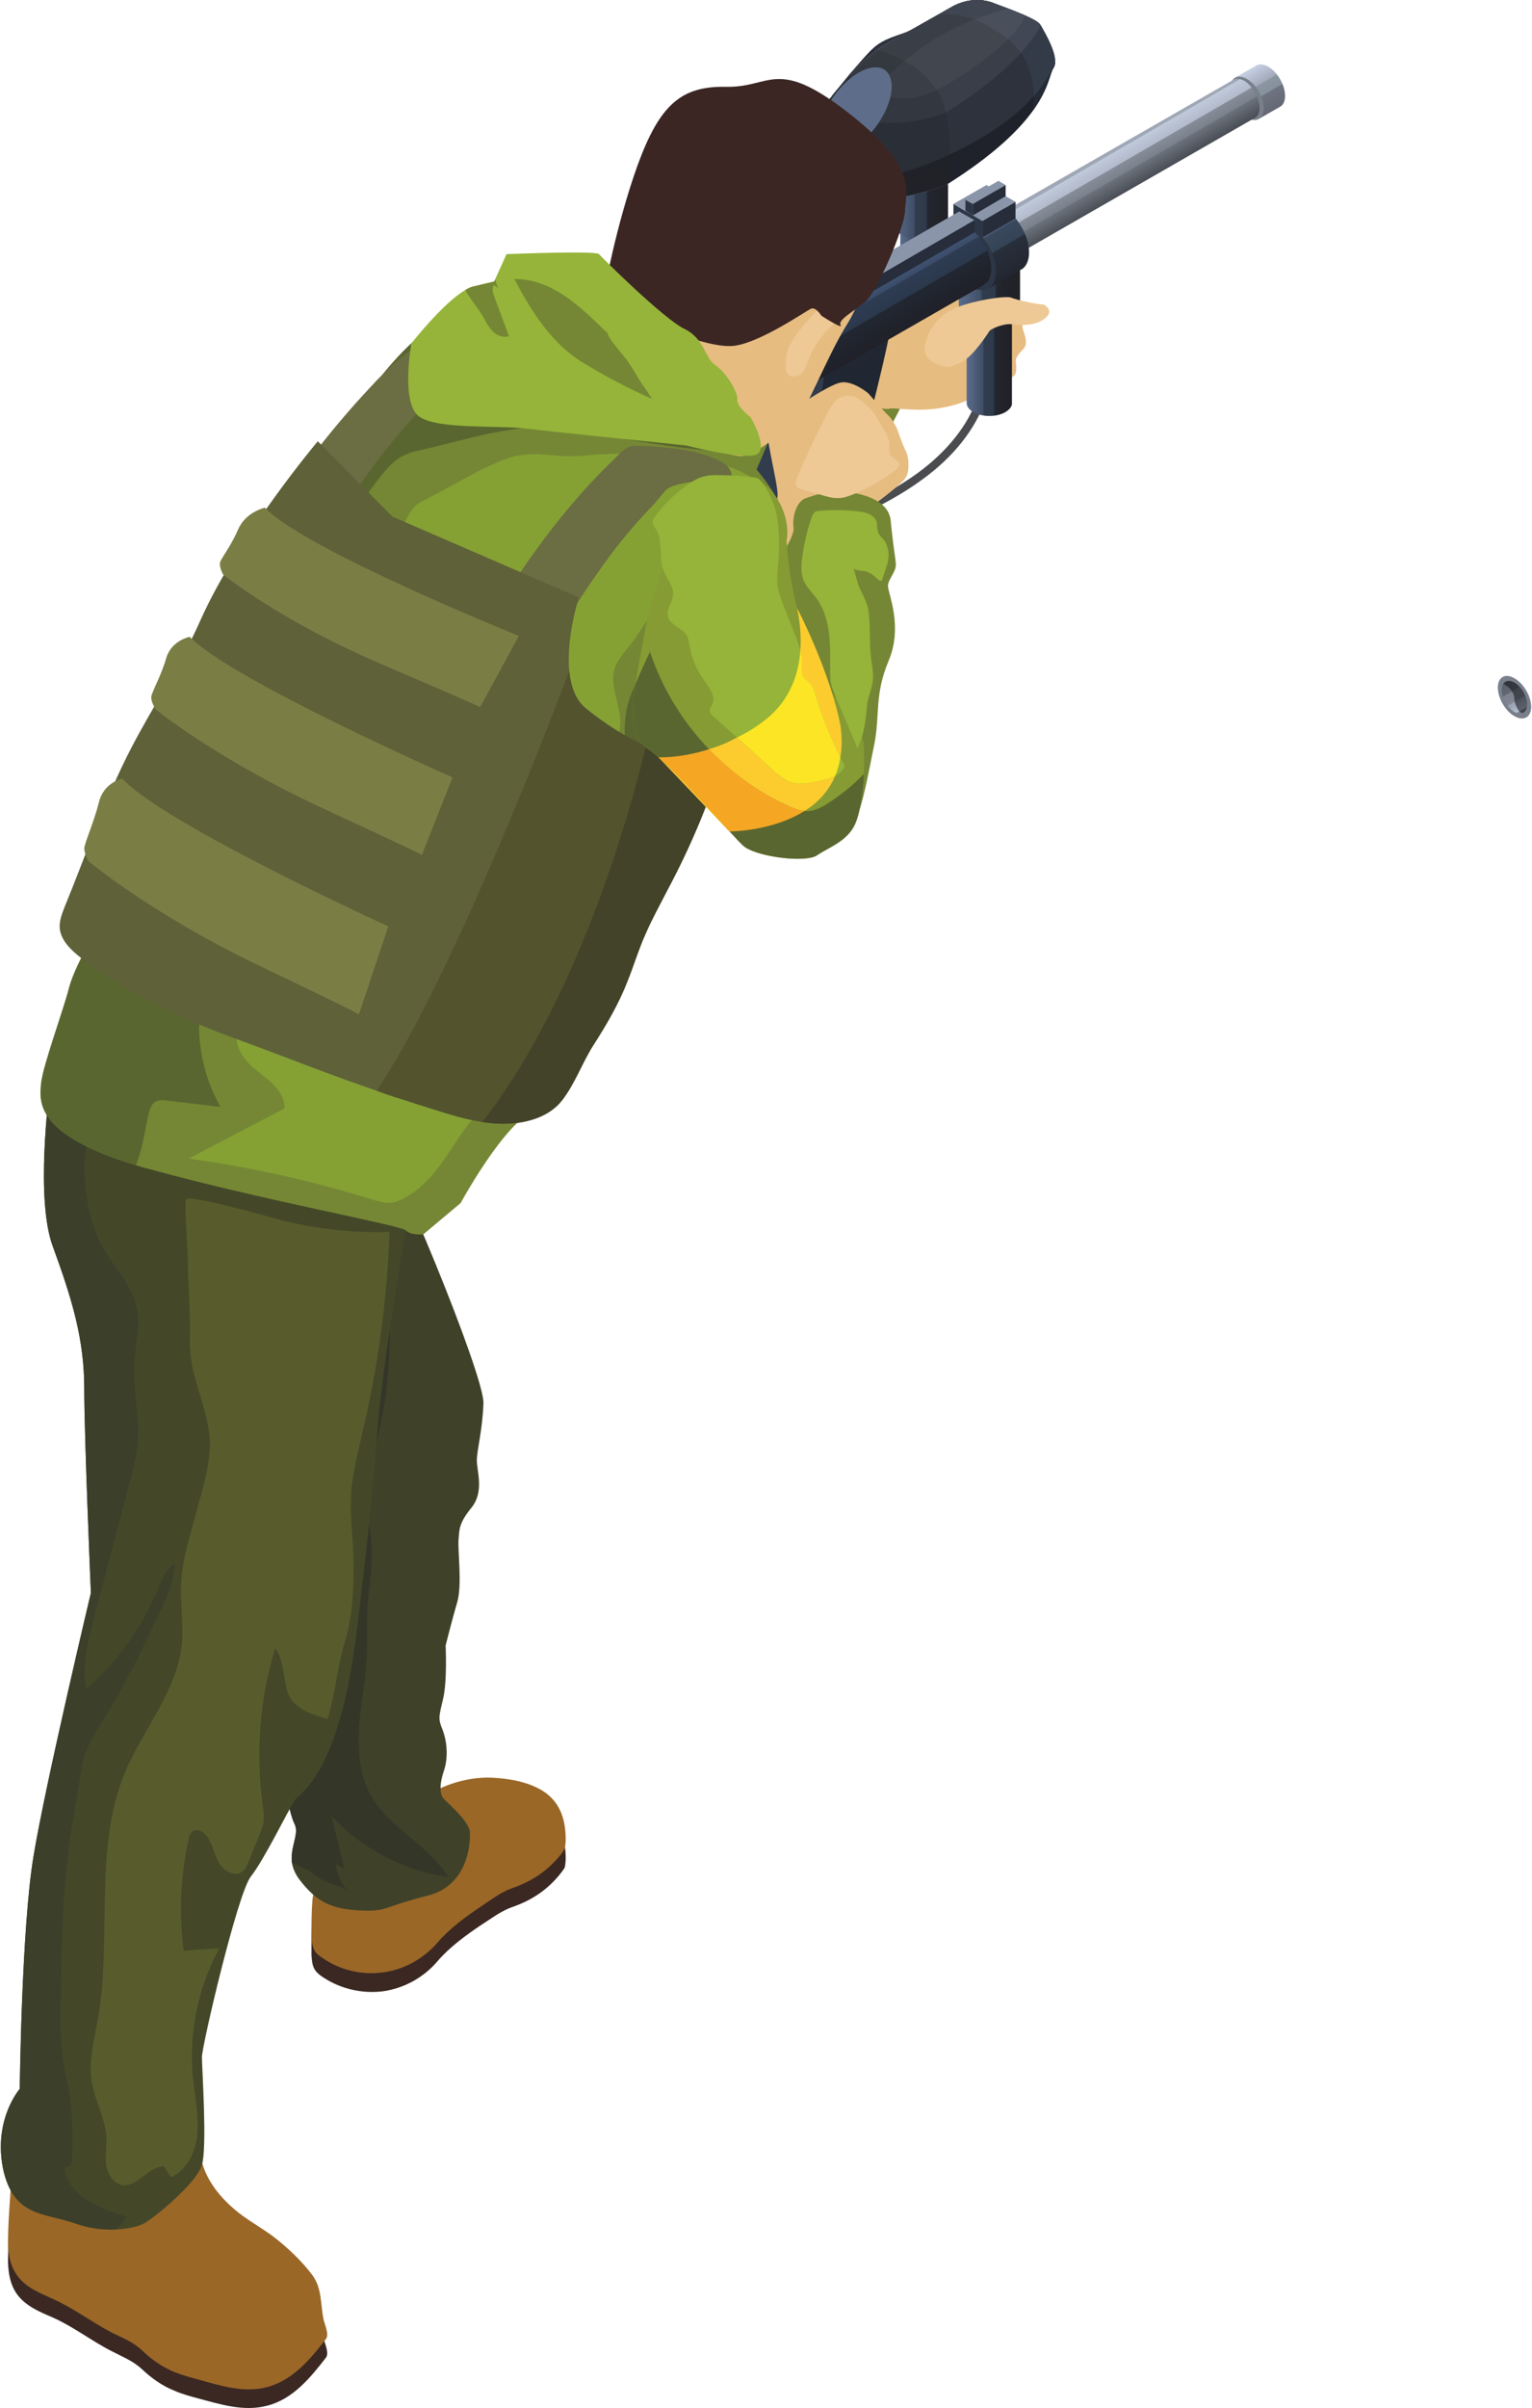 <?xml version="1.0" encoding="UTF-8"?>
<!DOCTYPE svg PUBLIC "-//W3C//DTD SVG 1.1//EN" "http://www.w3.org/Graphics/SVG/1.1/DTD/svg11.dtd">
<!-- Creator: CorelDRAW X8 -->
<svg xmlns="http://www.w3.org/2000/svg" xml:space="preserve" width="319px" height="501px" version="1.1" style="shape-rendering:geometricPrecision; text-rendering:geometricPrecision; image-rendering:optimizeQuality; fill-rule:evenodd; clip-rule:evenodd"
viewBox="0 0 5099 8017"
 xmlns:xlink="http://www.w3.org/1999/xlink">
 <defs>
  <style type="text/css">
   <![CDATA[
    .fil65 {fill:#FCCC2E;fill-rule:nonzero}
    .fil67 {fill:#F5A724;fill-rule:nonzero}
    .fil7 {fill:#F29627;fill-rule:nonzero}
    .fil13 {fill:#FCE23B;fill-rule:nonzero}
    .fil68 {fill:#FBE525;fill-rule:nonzero}
    .fil14 {fill:#E97A1F;fill-rule:nonzero}
    .fil8 {fill:#E9781F;fill-rule:nonzero}
    .fil51 {fill:#EEC995;fill-rule:nonzero}
    .fil2 {fill:#E6BC80;fill-rule:nonzero}
    .fil16 {fill:#DE7623;fill-rule:nonzero}
    .fil11 {fill:#CF5E29;fill-rule:nonzero}
    .fil36 {fill:#DBDCDB;fill-rule:nonzero}
    .fil9 {fill:#CC9690;fill-rule:nonzero}
    .fil12 {fill:#BF4E2B;fill-rule:nonzero}
    .fil52 {fill:#9A6727;fill-rule:nonzero}
    .fil66 {fill:#95B439;fill-rule:nonzero}
    .fil20 {fill:#8A95A9;fill-rule:nonzero}
    .fil61 {fill:#7B7E44;fill-rule:nonzero}
    .fil70 {fill:#3B2624;fill-rule:nonzero}
    .fil64 {fill:#869B33;fill-rule:nonzero}
    .fil57 {fill:#85A134;fill-rule:nonzero}
    .fil59 {fill:#6B6D43;fill-rule:nonzero}
    .fil0 {fill:#3B2823;fill-rule:nonzero}
    .fil25 {fill:#79808B;fill-rule:nonzero}
    .fil18 {fill:#65655E;fill-rule:nonzero}
    .fil1 {fill:#758734;fill-rule:nonzero}
    .fil60 {fill:#5F6139;fill-rule:nonzero}
    .fil62 {fill:#53532E;fill-rule:nonzero}
    .fil69 {fill:#585C2C;fill-rule:nonzero}
    .fil58 {fill:#5A662F;fill-rule:nonzero}
    .fil63 {fill:#434329;fill-rule:nonzero}
    .fil3 {fill:#4B4C50;fill-rule:nonzero}
    .fil55 {fill:#444829;fill-rule:nonzero}
    .fil53 {fill:#3F4229;fill-rule:nonzero}
    .fil56 {fill:#3C3F29;fill-rule:nonzero}
    .fil31 {fill:#5E6D89;fill-rule:nonzero}
    .fil54 {fill:#343628;fill-rule:nonzero}
    .fil48 {fill:#494F5B;fill-rule:nonzero}
    .fil35 {fill:#41464F;fill-rule:nonzero}
    .fil72 {fill:#3D424A;fill-rule:nonzero}
    .fil50 {fill:#404652;fill-rule:nonzero}
    .fil37 {fill:#3A3F47;fill-rule:nonzero}
    .fil46 {fill:#414755;fill-rule:nonzero}
    .fil33 {fill:#393E49;fill-rule:nonzero}
    .fil44 {fill:#34383F;fill-rule:nonzero}
    .fil39 {fill:#333740;fill-rule:nonzero}
    .fil42 {fill:#2D313A;fill-rule:nonzero}
    .fil45 {fill:#333B49;fill-rule:nonzero}
    .fil32 {fill:#2E323C;fill-rule:nonzero}
    .fil49 {fill:#303642;fill-rule:nonzero}
    .fil38 {fill:#292E37;fill-rule:nonzero}
    .fil4 {fill:#313C4D;fill-rule:nonzero}
    .fil41 {fill:#272B33;fill-rule:nonzero}
    .fil28 {fill:#2C3646;fill-rule:nonzero}
    .fil29 {fill:#272D3A;fill-rule:nonzero}
    .fil43 {fill:#202026;fill-rule:nonzero}
    .fil47 {fill:#242A36;fill-rule:nonzero}
    .fil40 {fill:#212128;fill-rule:nonzero}
    .fil5 {fill:#212732;fill-rule:nonzero}
    .fil34 {fill:#20222B;fill-rule:nonzero}
    .fil15 {fill:url(#id0)}
    .fil21 {fill:url(#id1)}
    .fil19 {fill:url(#id2)}
    .fil22 {fill:url(#id3)}
    .fil23 {fill:url(#id4)}
    .fil17 {fill:url(#id5)}
    .fil71 {fill:url(#id6)}
    .fil6 {fill:url(#id7)}
    .fil30 {fill:url(#id8)}
    .fil10 {fill:url(#id9)}
    .fil73 {fill:url(#id10)}
    .fil24 {fill:url(#id11)}
    .fil27 {fill:url(#id12)}
    .fil26 {fill:url(#id13)}
   ]]>
  </style>
  <linearGradient id="id0" gradientUnits="userSpaceOnUse" x1="1919.23" y1="2015.88" x2="1960.16" y2="2086.99">
   <stop offset="0" style="stop-opacity:1; stop-color:#F7B321"/>
   <stop offset="0.051" style="stop-opacity:1; stop-color:#FCE23B"/>
   <stop offset="0.349" style="stop-opacity:1; stop-color:#FCE23B"/>
   <stop offset="0.671" style="stop-opacity:1; stop-color:#F7B321"/>
   <stop offset="0.741" style="stop-opacity:1; stop-color:#ED7F1C"/>
   <stop offset="1" style="stop-opacity:1; stop-color:#D35C28"/>
  </linearGradient>
  <linearGradient id="id1" gradientUnits="userSpaceOnUse" x1="2978.09" y1="687.834" x2="3155.7" y2="687.834">
   <stop offset="0" style="stop-opacity:1; stop-color:#5B6C8D"/>
   <stop offset="0.369" style="stop-opacity:1; stop-color:#3F4E65"/>
   <stop offset="0.38" style="stop-opacity:1; stop-color:#313C4E"/>
   <stop offset="0.6" style="stop-opacity:1; stop-color:#2E3949"/>
   <stop offset="0.612" style="stop-opacity:1; stop-color:#23262F"/>
   <stop offset="1" style="stop-opacity:1; stop-color:#212026"/>
  </linearGradient>
  <linearGradient id="id2" gradientUnits="userSpaceOnUse" xlink:href="#id1" x1="2997.2" y1="809.585" x2="3134.28" y2="809.585">
  </linearGradient>
  <linearGradient id="id3" gradientUnits="userSpaceOnUse" xlink:href="#id1" x1="3217.76" y1="1204.67" x2="3369.35" y2="1204.67">
  </linearGradient>
  <linearGradient id="id4" gradientUnits="userSpaceOnUse" xlink:href="#id1" x1="3191.59" y1="975.124" x2="3395.5" y2="975.124">
  </linearGradient>
  <linearGradient id="id5" gradientUnits="userSpaceOnUse" x1="1896.47" y1="2046.79" x2="1921.06" y2="2089.96">
   <stop offset="0" style="stop-opacity:1; stop-color:#9E9B92"/>
   <stop offset="0.051" style="stop-opacity:1; stop-color:#F0F1EF"/>
   <stop offset="0.349" style="stop-opacity:1; stop-color:#F0F1EF"/>
   <stop offset="0.671" style="stop-opacity:1; stop-color:#9E9B92"/>
   <stop offset="0.741" style="stop-opacity:1; stop-color:#767069"/>
   <stop offset="1" style="stop-opacity:1; stop-color:#585958"/>
  </linearGradient>
  <linearGradient id="id6" gradientUnits="userSpaceOnUse" x1="5004.07" y1="2253.02" x2="5077.3" y2="2379.83">
   <stop offset="0" style="stop-opacity:1; stop-color:#585C64"/>
   <stop offset="0.388" style="stop-opacity:1; stop-color:#616872"/>
   <stop offset="0.4" style="stop-opacity:1; stop-color:#7B818C"/>
   <stop offset="0.62" style="stop-opacity:1; stop-color:#808893"/>
   <stop offset="0.631" style="stop-opacity:1; stop-color:#979FAC"/>
   <stop offset="0.871" style="stop-opacity:1; stop-color:#B8C1D2"/>
   <stop offset="0.871" style="stop-opacity:1; stop-color:#7C848F"/>
   <stop offset="1" style="stop-opacity:1; stop-color:#7C848F"/>
  </linearGradient>
  <linearGradient id="id7" gradientUnits="userSpaceOnUse" x1="2298.38" y1="2005.95" x2="2136.42" y2="1793.19">
   <stop offset="0" style="stop-opacity:1; stop-color:#D35C28"/>
   <stop offset="0.259" style="stop-opacity:1; stop-color:#ED7F1C"/>
   <stop offset="0.329" style="stop-opacity:1; stop-color:#F7B321"/>
   <stop offset="0.651" style="stop-opacity:1; stop-color:#FCE23B"/>
   <stop offset="0.949" style="stop-opacity:1; stop-color:#FCE23B"/>
   <stop offset="1" style="stop-opacity:1; stop-color:#F7B321"/>
  </linearGradient>
  <linearGradient id="id8" gradientUnits="userSpaceOnUse" x1="2847.22" y1="924.709" x2="2965.29" y2="1128.13">
   <stop offset="0" style="stop-opacity:1; stop-color:#51678F"/>
   <stop offset="0.369" style="stop-opacity:1; stop-color:#3A4C68"/>
   <stop offset="0.38" style="stop-opacity:1; stop-color:#2E3C53"/>
   <stop offset="0.6" style="stop-opacity:1; stop-color:#2B384C"/>
   <stop offset="0.612" style="stop-opacity:1; stop-color:#212732"/>
   <stop offset="1" style="stop-opacity:1; stop-color:#202028"/>
  </linearGradient>
  <linearGradient id="id9" gradientUnits="userSpaceOnUse" x1="2301.83" y1="2005.95" x2="2138.28" y2="1793.19">
   <stop offset="0" style="stop-opacity:1; stop-color:#AC3A2B"/>
   <stop offset="0.259" style="stop-opacity:1; stop-color:#C2522A"/>
   <stop offset="0.329" style="stop-opacity:1; stop-color:#CF6F27"/>
   <stop offset="0.651" style="stop-opacity:1; stop-color:#CC872A"/>
   <stop offset="0.949" style="stop-opacity:1; stop-color:#CC872A"/>
   <stop offset="1" style="stop-opacity:1; stop-color:#CF6F27"/>
  </linearGradient>
  <linearGradient id="id10" gradientUnits="userSpaceOnUse" x1="5004.07" y1="2253.02" x2="5077.3" y2="2379.83">
   <stop offset="0" style="stop-opacity:1; stop-color:#303239"/>
   <stop offset="0.388" style="stop-opacity:1; stop-color:#34383F"/>
   <stop offset="0.4" style="stop-opacity:1; stop-color:#3E444C"/>
   <stop offset="0.62" style="stop-opacity:1; stop-color:#41454E"/>
   <stop offset="0.631" style="stop-opacity:1; stop-color:#4B505A"/>
   <stop offset="0.871" style="stop-opacity:1; stop-color:#5D616C"/>
   <stop offset="0.871" style="stop-opacity:1; stop-color:#3F444D"/>
   <stop offset="1" style="stop-opacity:1; stop-color:#3F444D"/>
  </linearGradient>
  <linearGradient id="id11" gradientUnits="userSpaceOnUse" x1="4165.94" y1="229.643" x2="4245.36" y2="365.575">
   <stop offset="0" style="stop-opacity:1; stop-color:#C6CEE2"/>
   <stop offset="0.369" style="stop-opacity:1; stop-color:#A2AABA"/>
   <stop offset="0.38" style="stop-opacity:1; stop-color:#8B96A2"/>
   <stop offset="0.6" style="stop-opacity:1; stop-color:#86909E"/>
   <stop offset="0.612" style="stop-opacity:1; stop-color:#6E7580"/>
   <stop offset="1" style="stop-opacity:1; stop-color:#636874"/>
  </linearGradient>
  <linearGradient id="id12" gradientUnits="userSpaceOnUse" x1="3250.2" y1="701.958" x2="3373.54" y2="913.078">
   <stop offset="0" style="stop-opacity:1; stop-color:#64779B"/>
   <stop offset="0.369" style="stop-opacity:1; stop-color:#4A5973"/>
   <stop offset="0.38" style="stop-opacity:1; stop-color:#39485C"/>
   <stop offset="0.6" style="stop-opacity:1; stop-color:#354357"/>
   <stop offset="0.612" style="stop-opacity:1; stop-color:#272F3B"/>
   <stop offset="1" style="stop-opacity:1; stop-color:#232631"/>
  </linearGradient>
  <linearGradient id="id13" gradientUnits="userSpaceOnUse" x1="3679.63" y1="509.663" x2="3754.2" y2="638.439">
   <stop offset="0" style="stop-opacity:1; stop-color:#A0A7B6"/>
   <stop offset="0.078" style="stop-opacity:1; stop-color:#A0A7B6"/>
   <stop offset="0.09" style="stop-opacity:1; stop-color:#BFCADA"/>
   <stop offset="0.369" style="stop-opacity:1; stop-color:#B3BACB"/>
   <stop offset="0.38" style="stop-opacity:1; stop-color:#858D99"/>
   <stop offset="0.6" style="stop-opacity:1; stop-color:#7B818C"/>
   <stop offset="0.612" style="stop-opacity:1; stop-color:#6B727B"/>
   <stop offset="1" style="stop-opacity:1; stop-color:#484C54"/>
  </linearGradient>
 </defs>
 <g id="Layer_x0020_1">
  <g id="_2186026551712">
   <path class="fil0" d="M1345 6090c11,-6 21,-13 32,-22 72,-57 168,-92 260,-87 59,3 122,13 172,46 58,39 74,99 73,166 -1,9 -1,18 -4,26l-10 14c-44,57 -98,93 -165,116 -37,13 -72,40 -105,61 -48,32 -105,74 -143,119 -46,54 -111,90 -181,100 -70,9 -143,-8 -201,-47 -11,-7 -22,-16 -28,-27 -8,-14 -9,-31 -10,-48 0,-39 0,-78 3,-116 2,-27 12,-51 14,-78 3,-35 46,-65 71,-85 40,-32 84,-59 128,-86 32,-19 64,-33 94,-52z"/>
   <path class="fil0" d="M369 7827c36,19 71,32 101,60 32,30 68,56 109,72 25,11 51,18 77,25 75,20 153,45 230,25 86,-21 145,-93 197,-160 12,-15 -4,-49 -8,-65 -10,-51 -5,-104 -37,-148 -36,-47 -84,-93 -131,-129 -43,-32 -91,-57 -131,-92 -45,-38 -83,-86 -102,-142 -7,-22 -11,-46 -23,-65 -15,-24 -49,-44 -74,-55 -21,-9 -45,-8 -68,-6 -113,7 -226,15 -339,25 -28,2 -41,12 -63,23 -17,9 -50,9 -63,22 -5,5 -6,13 -6,21 -1,12 -1,24 -1,35 -3,81 -12,161 -13,242 -1,43 5,89 31,124 29,39 76,58 120,77 69,31 127,77 194,111z"/>
   <path class="fil1" d="M2694 1165c0,0 130,269 99,352 -31,84 -315,214 -363,251 -49,38 -287,-189 -251,-301 35,-113 515,-302 515,-302z"/>
   <path class="fil1" d="M3018 1313c0,0 -91,213 -185,271 -94,58 -378,186 -383,188 -6,3 -269,-157 -156,-270 113,-113 -25,-185 294,-228 318,-42 422,2 430,39z"/>
   <path class="fil2" d="M3236 1325c0,0 -47,27 -124,36 -77,9 -144,-6 -153,0 -8,5 -196,-30 -196,-30 0,0 87,-155 168,-209 80,-54 114,-106 227,-121 112,-16 160,-28 209,-10 48,18 49,33 49,33 0,0 -9,43 -12,59 -3,17 27,56 1,81 -25,26 -23,33 -23,38 0,6 7,43 -9,51 -15,9 -18,18 -18,18 0,0 -4,57 -35,65 -30,7 -84,-11 -84,-11z"/>
   <path class="fil3" d="M2428 1788l-2 -27 231 -21c70,-7 131,-18 195,-49 63,-30 137,-68 204,-117 98,-72 166,-158 198,-249 35,-100 29,-211 18,-306l27 -3c11,98 18,213 -19,318 -34,96 -106,187 -208,261 -69,51 -144,90 -208,120 -68,33 -131,45 -205,52l-231 21z"/>
   <path class="fil4" d="M2480 1698c0,19 3,36 9,54 10,32 58,26 85,45l11 8c55,29 65,-48 77,-79 9,-21 14,-43 21,-64 14,-42 55,-84 79,-121 24,-36 44,-69 44,-78 0,-13 8,-30 12,-42 10,-37 20,-74 29,-111 13,-48 25,-96 36,-145 6,-24 12,-49 17,-73 4,-20 18,-46 15,-66 -64,8 -127,20 -190,35 -39,9 -105,19 -104,75 7,289 -141,442 -141,562z"/>
   <path class="fil5" d="M2593 1738c0,23 3,43 12,62 0,16 26,14 53,-1 48,-27 99,-43 148,-104 11,-19 19,-33 19,-38 0,0 213,-777 129,-623 -26,48 -77,6 -145,43 -35,40 -66,55 -65,71 20,264 -151,470 -151,590z"/>
   <path class="fil6" d="M2064 2133c18,-2 36,-8 53,-17 -17,10 -35,15 -53,17zm10 -22c10,-10 16,-23 16,-40 0,-1 0,-2 0,-3l-2 -17c-8,-50 -55,-120 -97,-142 -8,-5 -15,-7 -22,-7 -7,0 -13,2 -18,5 6,-14 14,-28 24,-40 -8,7 -16,15 -23,23 13,-16 29,-29 48,-41l303 -173c23,-13 47,-19 72,-19 70,0 138,48 145,117 6,64 -26,125 -85,159 19,-11 34,-25 47,-40 -8,7 -16,13 -26,19l-317 182c-20,12 -43,17 -65,17zm360 -177c0,-1 1,-1 1,-1 0,0 -1,0 -1,1z"/>
   <path class="fil7" d="M2090 2068c1,54 -54,76 -101,50 -47,-25 -77,-74 -79,-127l1 -15c6,-46 38,-90 80,-67 42,22 89,92 97,142l2 17z"/>
   <path class="fil8" d="M2090 2068c1,54 -54,76 -101,50 -47,-25 -77,-74 -79,-127l1 -15c10,36 15,46 60,75 46,29 117,0 117,0l2 17z"/>
   <path class="fil9" d="M2050 2133c-65,0 -128,-43 -135,-106l-1 -7c2,11 6,22 11,32 18,49 72,81 126,81 4,0 9,0 13,0 -4,0 -9,0 -14,0zm-128 -194c7,-18 17,-34 30,-49 -9,11 -16,23 -22,36 -3,4 -6,8 -8,13zm513 -6c0,0 0,0 0,0 0,0 0,0 0,0z"/>
   <path class="fil10" d="M2051 2133c-54,0 -108,-32 -126,-81 14,28 36,51 64,66 13,7 27,11 40,11 18,0 34,-6 45,-18 22,0 45,-5 65,-17l317 -182c10,-6 18,-12 26,-19 -13,15 -28,29 -47,40 0,0 0,0 0,0 0,0 -1,0 -1,1l0 0 -317 182 0 0c-17,9 -35,15 -53,17 -4,0 -9,0 -13,0zm-121 -207c6,-13 13,-25 22,-36 7,-8 15,-16 23,-23 -10,12 -18,26 -24,40 -8,4 -15,10 -21,19z"/>
   <path class="fil11" d="M1950 2036c-25,-18 -30,-30 -38,-57 1,-14 5,-27 10,-40 2,-5 5,-9 8,-13 6,-9 13,-15 21,-19 -10,23 -14,49 -12,75l2 22c2,12 5,22 9,32z"/>
   <path class="fil12" d="M2029 2129c-13,0 -27,-4 -40,-11 -28,-15 -50,-38 -64,-66 -5,-10 -9,-21 -11,-32l-2 -13c-1,-9 -1,-19 0,-28 8,27 13,39 38,57 20,46 71,75 123,75 1,0 1,0 1,0 -11,12 -27,18 -45,18z"/>
   <path class="fil13" d="M2050 1953c-41,32 -70,34 -90,19 -38,-28 13,-72 19,-70 5,3 107,22 71,51z"/>
   <path class="fil14" d="M2514 1834c-12,-7 -22,-15 -22,-15 0,0 32,-22 25,-62l3 17c2,21 0,41 -6,60z"/>
   <path class="fil15" d="M1908 2022l30 -16 15 5c16,10 28,34 28,53 -1,6 -2,11 -5,15l-30 16c-5,3 -12,2 -20,-3 -16,-10 -28,-33 -27,-51 0,-9 4,-16 9,-19z"/>
   <path class="fil16" d="M1896 2042c-1,19 11,42 27,52 16,10 29,3 29,-16 1,-19 -11,-42 -27,-51 -15,-10 -29,-3 -29,15z"/>
   <path class="fil17" d="M1885 2053l28 -14 8 2c10,7 17,21 17,32l-3 9 -27 14 -12 -1c-9,-6 -17,-20 -16,-31l5 -11z"/>
   <path class="fil18" d="M1878 2065c-1,11 7,25 16,31 9,6 17,1 18,-10 0,-11 -7,-24 -17,-30 -9,-6 -17,-2 -17,9z"/>
   <path class="fil19" d="M3134 749l-137 0 0 86c0,10 7,20 20,28 27,15 71,15 97,0 14,-8 20,-18 20,-28l0 -86z"/>
   <path class="fil20" d="M3114 721c-27,-16 -70,-16 -97,0 -27,15 -26,40 0,56 27,15 71,15 97,0 27,-16 27,-41 0,-56z"/>
   <path class="fil21" d="M3068 799c-23,0 -46,-5 -64,-15 -17,-10 -26,-23 -26,-37l0 0 0 -88c58,-8 117,-23 171,-43l0 0c2,-1 5,-3 7,-4l0 135 0 0c0,14 -9,27 -26,37 -17,10 -40,15 -62,15z"/>
   <path class="fil20" d="M3130 541c-35,-20 -91,-20 -126,0 -35,19 -34,52 0,72 35,20 91,20 126,0 35,-20 34,-52 0,-72z"/>
   <path class="fil22" d="M3369 1029l-151 0 0 312c0,11 7,22 22,31 30,17 78,17 107,0 15,-9 23,-20 22,-31l0 -312z"/>
   <path class="fil23" d="M3396 884l-204 0 0 129c0,14 10,30 30,41 40,23 104,23 144,0 20,-11 30,-26 30,-41l0 0 0 -129z"/>
   <path class="fil24" d="M4279 319c0,-36 -25,-79 -56,-97 -16,-9 -30,-10 -40,-4l0 0 -70 40 22 37c5,23 19,48 37,64l21 36 70 -40 0 0 0 0 0 0c10,-6 16,-18 16,-36z"/>
   <path class="fil25" d="M4208 360c0,35 -25,50 -56,32 -31,-18 -56,-62 -56,-97 0,-36 25,-50 56,-32 31,18 56,61 56,97z"/>
   <path class="fil26" d="M4194 359c0,-33 -23,-73 -51,-90 -15,-8 -28,-9 -37,-3l0 0 -884 507 20 33c5,22 18,45 34,60l20 33 883 -507 0 0 0 0 0 0c10,-5 15,-17 15,-33z"/>
   <path class="fil27" d="M3426 841c0,-56 -39,-123 -87,-151 -25,-14 -47,-15 -63,-6l0 0 -108 62 34 57c8,37 30,74 58,100l33 56 107 -62 1 0 0 0 0 0c15,-9 25,-29 25,-56z"/>
   <path class="fil28" d="M3316 904c0,55 -39,78 -87,50 -48,-28 -88,-96 -88,-151 0,-55 40,-78 88,-50 48,28 87,96 87,151z"/>
   <polygon class="fil28" points="3271,957 3174,901 3174,679 3271,736 "/>
   <polygon class="fil20" points="3271,736 3174,679 3284,616 3381,672 "/>
   <polygon class="fil29" points="3271,736 3271,790 3381,727 3381,672 "/>
   <polygon class="fil28" points="3239,717 3214,702 3214,665 3239,679 "/>
   <polygon class="fil20" points="3239,679 3214,665 3324,602 3348,616 "/>
   <polygon class="fil29" points="3239,679 3239,717 3348,653 3348,616 "/>
   <path class="fil30" d="M3300 894c0,-52 -37,-116 -83,-143 -23,-13 -44,-14 -59,-5l0 0 -674 386 32 54c8,35 29,70 55,95l32 53 673 -386 0 0 0 -1 0 0c15,-8 24,-26 24,-53z"/>
   <path class="fil28" d="M2625 1282c0,52 -37,73 -83,47 -46,-26 -83,-91 -83,-143 0,-53 37,-74 83,-47 46,26 83,90 83,143z"/>
   <polygon class="fil28" points="2554,1173 2502,1143 2502,1103 2554,1133 "/>
   <polygon class="fil20" points="2554,1133 2502,1103 3193,704 3244,733 "/>
   <polygon class="fil29" points="2554,1133 2554,1173 3244,774 3244,733 "/>
   <path class="fil28" d="M2573 1183c0,0 -4,-30 -49,-55 -21,-12 -48,7 -48,7l0 -63 97 57 0 54z"/>
   <polygon class="fil28" points="2543,1037 2540,1035 2540,972 2543,974 "/>
   <polygon class="fil20" points="2543,974 2540,972 2585,945 2589,947 "/>
   <polygon class="fil29" points="2543,974 2543,1037 2589,1039 2589,947 "/>
   <polygon class="fil28" points="2479,1074 2476,1072 2476,1035 2479,1037 "/>
   <polygon class="fil20" points="2479,1037 2476,1035 2540,972 2543,974 "/>
   <polygon class="fil29" points="2479,1037 2479,1074 2543,1037 2543,974 "/>
   <polygon class="fil31" points="2573,1129 2479,1074 2540,1005 2618,1050 "/>
   <polygon class="fil20" points="2618,1050 2540,1005 2588,978 2666,1023 "/>
   <polygon class="fil29" points="2573,1129 2573,1183 2683,1120 2683,1065 "/>
   <path class="fil32" d="M3513 204c0,8 -2,16 -6,22 -12,18 -14,67 -68,142 -46,64 -130,148 -290,248 -145,52 -327,73 -415,24 -31,-17 -50,-44 -50,-81 -1,-23 -6,-39 9,-72 12,-28 14,-90 67,-156l7 -8c55,-68 97,-119 135,-158 40,-41 97,-47 132,-66 27,-15 62,-35 94,-53l0 0c12,-7 24,-14 35,-20 41,-25 92,-34 139,-18 20,8 38,14 54,20 93,36 105,48 109,57l1 1c5,10 47,77 47,118z"/>
   <path class="fil33" d="M3465 85c-37,68 -119,166 -316,290 -170,61 -343,39 -382,-52 23,-29 44,-55 63,-78 76,-89 150,-116 204,-146 37,-20 88,-50 129,-73 41,-25 92,-34 139,-18 51,19 86,33 110,43 42,19 50,27 53,34z"/>
   <polygon class="fil28" points="2637,1091 2634,1089 2634,1026 2637,1028 "/>
   <polygon class="fil20" points="2637,1028 2634,1026 2679,1000 2683,1002 "/>
   <polygon class="fil29" points="2637,1028 2637,1091 2683,1065 2683,1002 "/>
   <polygon class="fil28" points="2573,1129 2570,1127 2570,1089 2573,1091 "/>
   <polygon class="fil20" points="2573,1091 2570,1089 2634,1026 2637,1028 "/>
   <polygon class="fil29" points="2573,1091 2573,1129 2637,1091 2637,1028 "/>
   <path class="fil34" d="M3513 204c0,8 -2,16 -5,22 -24,34 -11,171 -359,390 -197,71 -464,83 -465,-57 -1,-23 -6,-39 9,-72 96,196 397,80 595,-41 197,-122 225,-242 225,-242l0 0z"/>
   <path class="fil35" d="M3412 51l-1 3c-12,61 -192,202 -315,255 -114,50 -262,-16 -266,-64 76,-89 150,-116 204,-146 37,-20 88,-50 129,-73 41,-25 92,-34 139,-18 51,19 86,33 110,43z"/>
   <path class="fil36" d="M2767 323c1,-1 1,-2 2,-3 -1,1 -1,2 -2,3z"/>
   <path class="fil37" d="M3011 203c-33,-19 -66,-30 -88,-35 42,-31 79,-51 111,-69 28,-16 65,-37 99,-56 -2,1 -3,2 -5,3 37,1 71,1 116,19 -103,40 -178,91 -233,138z"/>
   <path class="fil38" d="M2874 668c-56,0 -105,-9 -140,-28l0 0c0,0 0,0 0,0 35,19 84,28 140,28 86,0 187,-20 275,-52l0 0 0 0c-54,20 -113,35 -171,43 -36,6 -71,9 -104,9zm6 -76c-57,0 -108,-14 -146,-49 0,0 0,0 0,0 16,-50 60,-106 103,-156 34,14 77,22 125,22 58,0 123,-11 187,-34l0 0c11,54 15,101 14,139 -94,45 -196,78 -283,78z"/>
   <path class="fil39" d="M2962 409c-48,0 -91,-8 -125,-22 23,-27 46,-52 65,-73 1,-2 3,-4 4,-6 30,11 64,19 100,19 30,0 61,-5 90,-18 7,-3 14,-6 22,-10 14,22 25,47 31,76 -64,23 -129,34 -187,34z"/>
   <path class="fil40" d="M2874 668c-56,0 -105,-9 -140,-28 -8,-23 -13,-57 0,-97 38,35 89,49 146,49 87,0 189,-33 283,-78 -1,64 -13,101 -14,102 -88,32 -189,52 -275,52z"/>
   <path class="fil38" d="M2769 320c16,-20 31,-38 45,-55 -14,17 -28,34 -44,53 0,1 -1,2 -1,2z"/>
   <path class="fil39" d="M2770 318c16,-19 30,-36 44,-53 5,-7 11,-13 16,-20 1,2 1,3 1,4 -19,20 -40,43 -61,69z"/>
   <path class="fil38" d="M2835 240c24,-29 46,-54 67,-75 3,1 8,1 13,2 -26,18 -53,42 -80,73z"/>
   <path class="fil37" d="M3006 327c-36,0 -70,-8 -100,-19 20,-22 53,-62 105,-105 39,21 79,53 107,96 -8,4 -15,7 -22,10 -29,13 -60,18 -90,18zm-175 -78c0,-1 0,-2 -1,-4 2,-2 3,-3 5,-5 27,-31 54,-55 80,-73 2,0 5,1 8,1 -28,21 -59,47 -92,81z"/>
   <path class="fil41" d="M2734 640c-21,-12 -37,-28 -45,-49 8,21 24,37 45,49 0,0 0,0 0,0zm-45 -49c0,-1 0,-1 0,-1 0,0 0,0 0,1zm0 -1c0,0 0,0 0,-1 0,1 0,1 0,1zm45 -47c-16,-15 -30,-34 -41,-56 -4,10 -7,18 -9,26 2,-8 5,-16 9,-26 12,-28 14,-90 67,-156l7 -8 0 0c12,28 36,49 70,64 -43,50 -87,106 -103,156 0,0 0,0 0,0zm33 -220c1,-1 1,-2 2,-3 0,0 1,-1 1,-2 -1,2 -2,3 -3,5z"/>
   <path class="fil42" d="M2837 387c-34,-15 -58,-36 -70,-64l0 0c1,-2 2,-3 3,-5 21,-26 42,-49 61,-69 5,21 35,44 75,59 -1,2 -3,4 -4,6 -19,21 -42,46 -65,73z"/>
   <path class="fil43" d="M2734 640c-21,-12 -37,-28 -45,-49l0 0c0,0 0,0 0,0l0 0c0,-1 0,-1 0,-1l0 0c0,0 0,0 0,0l0 0c0,0 0,0 0,-1l0 0c-4,-9 -5,-19 -5,-30 -1,-9 -1,-18 -1,-26 0,-7 0,-13 1,-20 2,-8 5,-16 9,-26 11,22 25,41 41,56 -13,40 -8,74 0,97z"/>
   <path class="fil44" d="M2906 308c-40,-15 -70,-38 -75,-59 33,-34 64,-60 92,-81 22,5 55,16 88,35 -52,43 -85,83 -105,105z"/>
   <path class="fil45" d="M3442 321c-1,-40 -9,-96 -43,-145 31,-34 52,-65 66,-91l0 0 1 1c5,10 47,77 47,118 0,1 0,2 0,3 0,-1 0,-2 0,-3l0 0c0,0 -11,49 -71,117zm23 -236c-2,-4 -5,-8 -14,-14 9,6 12,10 14,14zm-38 -27c-4,-2 -10,-4 -15,-7 -12,-5 -26,-11 -43,-18 26,11 44,19 58,25z"/>
   <path class="fil46" d="M3399 176c-12,-16 -26,-31 -43,-45 30,-30 51,-58 55,-77l1 -3c-12,-5 -26,-11 -43,-18l0 0c17,7 31,13 43,18 5,3 11,5 15,7 11,5 19,10 24,13 9,6 12,10 14,14l0 0c-14,26 -35,57 -66,91z"/>
   <path class="fil47" d="M3439 368c0,0 3,-19 3,-47 60,-68 71,-117 71,-117l0 0c0,1 0,2 0,3l0 0c0,7 -2,13 -6,19 -12,18 -14,67 -68,142z"/>
   <path class="fil45" d="M3133 43c10,-6 20,-12 30,-17 -10,5 -20,11 -30,17z"/>
   <path class="fil48" d="M3356 131l0 0c-45,-34 -81,-54 -112,-66 34,-14 71,-26 112,-37l0 0c4,2 9,4 13,5 17,7 31,13 43,18l-1 3c-4,19 -25,47 -55,77z"/>
   <path class="fil49" d="M3354 28c-4,-2 -8,-4 -13,-5 5,1 9,3 13,5z"/>
   <path class="fil50" d="M3244 65c-45,-18 -79,-18 -116,-19 2,-1 3,-2 5,-3 10,-6 20,-12 30,-17l0 0c27,-16 58,-26 90,-26 16,0 33,3 49,8 14,6 27,10 39,15 5,1 9,3 13,5 1,0 1,0 2,0 -41,11 -78,23 -112,37z"/>
   <path class="fil31" d="M2948 368c-37,80 -113,145 -168,145 -56,0 -71,-65 -33,-145 37,-79 112,-144 168,-144 55,0 70,65 33,144z"/>
   <path class="fil51" d="M3475 1014c0,0 41,20 0,49 -42,28 -90,16 -114,16 -24,0 -61,15 -67,23 -5,8 -53,82 -89,101 -36,20 -54,19 -54,19 0,0 -82,-12 -72,-70 10,-58 48,-106 110,-130 63,-24 161,-38 178,-31 17,7 76,21 108,23z"/>
   <path class="fil52" d="M1345 6028c11,-7 21,-14 32,-22 72,-57 168,-92 260,-88 59,3 122,14 172,46 58,39 74,99 73,166 -1,9 -1,18 -4,26l-10 15c-44,56 -98,92 -165,115 -37,13 -72,40 -105,62 -48,32 -105,74 -143,119 -46,53 -111,90 -181,99 -70,10 -143,-7 -201,-47 -11,-7 -22,-15 -28,-26 -8,-15 -9,-32 -10,-49 0,-38 0,-77 3,-116 2,-27 12,-50 14,-77 3,-35 46,-66 71,-85 40,-32 84,-60 128,-86 32,-19 64,-34 94,-52z"/>
   <path class="fil53" d="M1586 4862c0,35 25,103 -17,156 -43,53 -41,72 -44,108 -3,37 13,153 -5,210 -17,58 -38,142 -38,142 0,0 6,121 -9,180 -14,59 -16,64 -1,101 14,37 20,90 4,137 -16,47 -12,77 -3,89 9,12 78,68 89,108 3,9 11,181 -141,218 -152,38 -128,53 -225,49 -96,-5 -145,-29 -202,-104 -14,-19 -21,-37 -24,-54 -7,-52 25,-97 9,-129 -22,-42 -53,-231 -53,-231 0,0 -31,-482 -41,-944 -7,-350 -1,-689 41,-798 97,-251 209,-493 296,-374 88,119 389,854 386,945 -3,91 -22,156 -22,191z"/>
   <path class="fil54" d="M1115 6205c5,33 19,64 40,90 -12,-14 -75,-28 -94,-43 -31,-23 -52,-36 -90,-50l-1 0c-7,-52 25,-97 9,-129 -22,-42 -53,-231 -53,-231 0,0 -31,-482 -41,-944 107,-249 209,-501 386,-704 37,196 32,399 -16,592 -14,60 -33,119 -35,180 -3,65 14,129 16,194 2,69 -12,137 -15,205 -2,45 1,90 -1,135 -2,81 -20,161 -26,241 -6,81 -1,166 39,236 62,110 193,165 258,272 -148,-21 -288,-94 -390,-204 15,58 29,116 43,174 -10,-5 -20,-9 -29,-14z"/>
   <path class="fil52" d="M369 7765c36,18 71,31 101,59 32,31 68,56 109,73 25,10 51,17 77,24 75,21 153,46 230,26 86,-22 145,-93 197,-160 12,-15 -4,-49 -8,-66 -10,-51 -5,-104 -37,-147 -36,-48 -84,-93 -131,-129 -43,-32 -91,-57 -131,-92 -45,-39 -83,-86 -102,-142 -7,-22 -11,-46 -23,-66 -15,-24 -49,-43 -74,-54 -21,-9 -45,-8 -68,-7 -113,7 -226,16 -339,25 -28,3 -41,13 -63,24 -17,9 -50,8 -63,21 -5,6 -6,14 -6,21 -1,12 -1,24 -1,36 -3,81 -12,161 -13,242 -1,43 5,88 31,123 29,40 76,58 120,78 69,31 127,76 194,111z"/>
   <path class="fil55" d="M1384 3895c0,0 -99,540 -126,828 -26,289 -15,232 -72,707 -58,476 -187,535 -207,564 -20,29 -102,198 -146,253 -44,55 -163,564 -163,601 0,38 18,300 0,359 -17,60 -156,174 -191,194 -18,10 -52,19 -94,21 -41,2 -90,-3 -140,-21 -99,-35 -204,-20 -238,-183 -5,-25 -7,-49 -7,-71 0,-121 63,-193 63,-193 0,0 6,-537 46,-775 39,-238 191,-876 191,-876 0,0 -22,-516 -22,-679 0,-163 -39,-295 -105,-475 -57,-155 -16,-489 -4,-580 2,-15 4,-24 4,-24 643,-83 1211,350 1211,350z"/>
   <path class="fil56" d="M199 6682c0,63 -1,127 10,189 5,29 12,58 17,88 14,75 13,152 11,229 0,7 -1,16 -7,21l-14 6c-6,6 -4,16 -1,24 30,81 122,116 205,141 -11,14 -23,28 -35,42 -41,2 -90,-3 -140,-21 -99,-35 -204,-20 -238,-183 -5,-25 -7,-49 -7,-71 0,-121 63,-193 63,-193 0,0 6,-537 46,-775 39,-238 191,-876 191,-876 0,0 -22,-516 -22,-679 0,-163 -39,-295 -105,-475 -57,-155 -16,-489 -4,-580 48,7 96,21 141,38 10,3 21,8 25,18 4,9 1,19 -2,29 -29,88 -59,164 -54,258 4,86 21,173 65,248 37,64 93,119 108,191 14,60 -4,123 -8,185 -5,85 18,171 12,257 -3,52 -16,103 -30,153 -39,148 -78,297 -117,445 -20,76 -40,155 -24,232 102,-89 183,-202 236,-326 14,-34 28,-71 58,-93 -1,60 -27,116 -53,171 -53,111 -106,223 -171,328 -38,61 -79,119 -88,192 -10,80 -28,161 -39,242 -24,181 -26,363 -29,545z"/>
   <path class="fil1" d="M2618 1800c3,44 -158,173 -182,252 -4,15 -14,47 -27,90 -47,158 -139,467 -190,653 -11,42 -20,77 -26,103 -42,176 -162,311 -200,405 -38,94 -153,347 -247,414 -94,68 -214,288 -214,288l-124 104c0,0 -40,5 -59,-13 -19,-18 -463,-97 -850,-203 -17,-4 -34,-9 -49,-14 -337,-102 -321,-212 -316,-271 6,-61 74,-243 94,-322 21,-80 115,-232 147,-288 32,-56 100,-176 176,-256 77,-79 50,-202 141,-393 91,-191 273,-581 317,-681 44,-100 209,-397 379,-543 82,-71 177,-117 254,-147 83,-32 146,-44 146,-44 182,50 484,384 663,558 179,173 165,264 167,308z"/>
   <path class="fil57" d="M1779 1512c50,1 100,10 149,6 54,-5 108,-8 162,-8 74,1 146,9 219,20 63,9 127,20 181,53 55,32 98,91 93,155 -83,4 -167,50 -229,104 -92,79 -170,173 -235,275 -21,33 -62,71 -74,109 -18,55 21,126 19,183 -2,42 -17,81 -22,123 -10,91 38,188 118,234 -29,143 -112,267 -190,390 -38,59 -75,119 -92,187 -21,80 -16,174 -75,231 -33,32 -79,45 -120,64 -164,77 -184,267 -338,350 -14,8 -30,15 -46,16 -19,2 -38,-4 -56,-9 -201,-63 -408,-109 -617,-138 106,-56 213,-111 319,-167 3,-55 -51,-94 -95,-128 -43,-34 -85,-95 -53,-140 20,-30 62,-37 81,-67 39,-60 -44,-147 -4,-205 13,-19 35,-29 48,-47 10,-14 13,-31 16,-49 15,-101 11,-205 -12,-305 -9,-37 -20,-74 -16,-111 3,-30 16,-59 29,-86 39,-84 77,-168 115,-252 91,-196 201,-379 298,-573 8,-14 15,-29 27,-41 11,-11 26,-18 40,-25 90,-45 183,-106 278,-138 27,-8 55,-11 82,-11z"/>
   <path class="fil58" d="M2409 2142c-47,158 -139,467 -190,653 -34,-37 -59,-82 -80,-128 -39,-84 -67,-175 -59,-268 7,-92 57,-184 140,-225 53,-25 113,-28 171,-31l18 -1z"/>
   <path class="fil58" d="M1915 1434c-16,-3 -32,-5 -48,-8 -139,-21 -321,39 -458,70 -25,5 -50,11 -72,23 -35,19 -60,52 -84,83 -88,116 -178,235 -220,374 -27,89 -35,186 -87,263 -26,38 -62,69 -85,110 -26,46 -33,100 -40,153 -10,85 -20,170 -31,256 -13,112 -27,226 -16,338 7,75 15,170 -50,207 -17,10 -38,14 -50,29 -9,12 -11,28 -12,43 -8,107 17,217 70,310 -59,-7 -118,-14 -177,-21 -14,-2 -28,-3 -40,4 -15,9 -20,28 -24,45 -13,61 -19,112 -41,166 -337,-102 -321,-212 -316,-271 6,-61 74,-243 94,-322 21,-80 115,-232 147,-288 32,-56 100,-176 176,-256 77,-79 50,-202 141,-393 91,-191 273,-581 317,-681 44,-100 209,-397 379,-543 82,-71 177,-117 254,-147 2,76 -28,149 29,204 51,49 136,78 204,92 38,7 77,10 115,16 118,16 232,53 337,110 40,22 84,57 79,103 -168,-10 -328,-43 -491,-69z"/>
   <path class="fil59" d="M1623 2079l217 75c40,-84 90,-164 143,-239 56,-82 119,-160 188,-231 15,-16 27,-32 41,-48 14,-16 37,-22 58,-26 51,-12 107,-10 161,6 7,2 15,5 18,12 -12,-20 -8,-46 -21,-66 -9,-15 -25,-24 -41,-32 -60,-26 -122,-36 -185,-41 -31,-3 -63,-5 -93,-5 -27,1 -50,30 -68,47 -18,18 -36,35 -54,54 -220,229 -364,494 -364,494z"/>
   <path class="fil59" d="M1548 1094l-12 4 -11 -5c-16,-8 -53,-24 -66,-4 -6,10 -4,15 -14,23 -10,8 -23,14 -34,22 -51,33 -99,71 -142,116 -12,11 -23,23 -34,35 -250,265 -410,543 -410,543l204 61c0,0 144,-292 384,-541 80,-82 171,-161 270,-222 8,-3 16,-7 24,-10l6 -3 -165 -19z"/>
   <path class="fil60" d="M2414 2496c-48,161 -113,317 -192,465 -25,49 -52,97 -74,148 -23,51 -39,105 -60,157 -29,75 -70,145 -113,212 -38,59 -62,130 -106,186 -45,57 -124,77 -196,77 -23,0 -45,-2 -68,-6 -49,-7 -97,-21 -144,-36 -43,-13 -86,-27 -129,-41 -27,-8 -53,-17 -80,-27 -159,-54 -313,-116 -472,-174 -182,-67 -361,-148 -514,-269 -33,-26 -67,-58 -70,-100 -1,-24 8,-47 17,-70 72,-175 134,-360 222,-529 74,-142 165,-277 230,-424 125,-280 391,-596 391,-596l249 251 621 269c0,0 -43,132 -32,245 5,50 20,96 56,125 58,47 132,96 200,124l4 2c12,4 23,9 36,11 40,11 83,11 127,7 33,-2 66,-6 97,-7z"/>
   <path class="fil61" d="M404 2592c0,0 -61,13 -77,78 -16,65 -49,138 -49,155 0,16 14,42 14,42 0,0 209,175 565,346 356,170 336,164 336,164l98 -293c0,0 -741,-337 -887,-492z"/>
   <path class="fil61" d="M629 2120c0,0 -61,12 -78,71 -17,60 -50,115 -50,131 0,15 14,39 14,39 0,0 204,166 556,329 352,163 332,156 332,156l102 -258c0,0 -734,-323 -876,-468z"/>
   <path class="fil61" d="M880 1690c0,0 -65,14 -90,74 -26,59 -57,95 -60,110 -2,15 10,38 10,38 0,0 190,155 533,301 343,147 324,141 324,141l129 -237c0,0 -718,-289 -846,-427z"/>
   <path class="fil62" d="M2414 2496c-48,161 -113,317 -192,465 -25,49 -52,97 -74,148 -23,51 -39,105 -60,157 -29,75 -70,145 -113,212 -38,59 -62,130 -106,186 -45,57 -124,77 -196,77 -23,0 -45,-2 -68,-6 -49,-7 -97,-21 -144,-36 -43,-13 -86,-27 -129,-41 -27,-8 -53,-17 -80,-27 226,-334 524,-1085 642,-1397 5,50 20,96 56,125 58,47 132,96 200,124l4 2c12,4 23,9 36,11 40,11 83,11 127,7 33,-2 66,-6 97,-7z"/>
   <path class="fil63" d="M2414 2496c-48,161 -113,317 -192,465 -25,49 -52,97 -74,148 -23,51 -39,105 -60,157 -29,75 -70,145 -113,212 -38,59 -62,130 -106,186 -45,57 -124,77 -196,77 -23,0 -45,-2 -68,-6 316,-409 484,-1003 545,-1252l4 2c12,4 23,9 36,11 40,11 83,11 127,7 33,-2 66,-6 97,-7z"/>
   <path class="fil2" d="M2836 1774c0,0 15,-50 54,-80 40,-29 112,-83 125,-104 13,-20 12,-66 0,-89 -12,-24 -29,-74 -29,-74 0,0 -15,-32 -30,-45 -14,-13 -66,-73 -66,-73 0,0 -54,-45 -94,-35 -39,9 -137,76 -137,76l-33 -45c0,0 -68,5 -76,69 -9,65 41,237 38,277 -3,41 -37,104 -4,152 32,49 252,-29 252,-29z"/>
   <path class="fil1" d="M2800 1636c0,0 156,5 165,97 9,93 15,117 17,143 3,27 -26,51 -26,75 0,24 51,134 2,249 -48,114 -28,181 -48,280 -20,99 -32,163 -48,213 -16,51 -285,-291 -285,-308 0,-18 -21,-404 0,-474 21,-69 69,-123 64,-156 -4,-33 9,-86 42,-97 33,-11 80,-26 117,-22z"/>
   <path class="fil64" d="M2876 2576c-3,65 -13,130 -30,168 -26,57 -88,77 -126,103 -37,27 -209,5 -248,-33 -40,-37 -225,-257 -311,-317 -60,-41 -64,-106 -47,-220l1 0c7,-49 18,-107 31,-176 42,-231 174,-427 218,-457 44,-30 153,-83 212,0 60,83 42,156 42,156 0,0 5,151 67,340 62,190 183,251 190,340 2,29 2,63 1,96z"/>
   <path class="fil65" d="M2797 2521c-3,23 -9,43 -17,62 -22,52 -59,90 -101,116 -104,66 -238,69 -251,69l-1 0 -235 -246 0 -1c0,0 72,4 168,-27 30,-9 61,-21 93,-39 32,-15 64,-35 96,-60 82,-65 110,-155 115,-230l0 -1c5,-71 -9,-128 -11,-140 12,23 112,221 145,394 5,39 5,73 -1,103z"/>
   <path class="fil2" d="M2916 810c0,0 -28,159 -96,269 -69,110 -135,289 -172,322 -38,33 -111,98 -171,116 -60,18 -415,-158 -422,-255 -6,-97 -50,-262 33,-355 84,-92 828,-97 828,-97z"/>
   <path class="fil51" d="M2775 991c0,0 104,-7 0,88 -104,95 -77,159 -121,172 -44,13 -41,-29 -36,-72 6,-43 93,-151 157,-188z"/>
   <path class="fil58" d="M2876 2576c-3,65 -13,130 -30,168 -26,57 -88,77 -126,103 -37,27 -209,5 -248,-33 -40,-37 -225,-257 -311,-317 -60,-41 -64,-106 -47,-220l1 0c15,-37 32,-74 48,-107 74,223 243,412 456,511 26,12 54,23 82,18 18,-3 34,-12 49,-21 46,-29 89,-63 126,-102z"/>
   <path class="fil66" d="M2514 1590c-37,-5 -73,-8 -110,-8 -23,-1 -46,-1 -68,6 -20,6 -37,18 -54,30 -38,28 -72,61 -100,98 -5,6 -10,13 -10,21 0,9 6,17 11,25 25,41 8,96 26,140 10,26 33,49 31,77 -2,26 -24,50 -17,75 8,28 47,36 62,61 6,11 8,24 10,36 7,41 24,81 49,115 17,24 40,53 26,80 -3,6 -7,11 -8,18 -1,9 7,16 13,22 68,60 135,121 202,181 15,13 30,27 48,34 32,13 69,6 102,-1 34,-7 72,-18 85,-50 -41,-76 -74,-157 -99,-240 -3,-11 -6,-22 -13,-31 -8,-9 -18,-15 -25,-25 -11,-17 -6,-38 -7,-58 0,-28 -11,-55 -21,-81 -12,-31 -25,-63 -37,-94 -10,-24 -19,-49 -22,-75 -4,-31 3,-62 4,-93 3,-46 1,-99 -8,-144 -6,-29 -40,-115 -70,-119z"/>
   <path class="fil67" d="M2679 2699c-104,66 -238,69 -251,69 -62,-68 -165,-185 -236,-246l0 -1c0,0 72,4 168,-27 73,77 162,141 259,187 19,8 39,17 60,18z"/>
   <path class="fil68" d="M2797 2521c-3,23 -9,43 -17,62 -16,8 -35,13 -53,17 -34,7 -70,14 -102,1 -18,-8 -33,-21 -48,-34 -41,-37 -82,-74 -124,-112 32,-15 64,-35 96,-60 82,-65 110,-155 115,-230 3,10 5,21 5,31 0,20 -4,42 6,58 7,10 18,16 25,25 7,9 10,20 13,31 22,73 50,143 84,211z"/>
   <path class="fil66" d="M2945 1801c-7,-10 -18,-18 -22,-29 -4,-11 -2,-24 -5,-35 -8,-25 -39,-33 -66,-35 -43,-5 -86,-5 -130,-1l-11 4 -7 11c-18,48 -29,99 -35,150 -2,20 -3,42 4,61 8,25 29,43 44,64 50,68 47,159 46,243 0,15 0,30 4,45 2,11 7,22 11,32 26,60 51,120 76,180 22,-43 28,-93 32,-141 3,-30 15,-52 19,-80 4,-28 -3,-57 -6,-85 -6,-52 0,-105 -9,-157 -5,-25 -16,-43 -26,-65 -11,-22 -15,-48 -23,-72 3,9 34,9 41,11 19,6 29,16 44,30l8 2 2 -3c5,-16 11,-32 16,-48 9,-25 8,-59 -7,-82z"/>
   <path class="fil51" d="M2960 1473c-3,-27 -25,-52 -37,-75 -14,-28 -36,-49 -61,-67l-14 -9c-68,-22 -86,41 -111,88 -31,61 -60,123 -86,186l-3 17c2,10 13,14 23,17 22,6 44,12 67,19 17,5 35,10 53,9 17,0 34,-6 51,-13 51,-21 99,-49 143,-83l9 -12c4,-15 -19,-21 -28,-33 -10,-12 -5,-29 -6,-44z"/>
   <path class="fil69" d="M653 5029c-21,80 -49,160 -52,243 -4,67 9,135 2,203 -16,155 -129,281 -189,425 -106,254 -43,547 -90,819 -13,70 -32,142 -21,212 11,64 46,122 49,186 1,30 -5,61 -1,90 5,30 23,61 53,67 51,8 87,-62 139,-62 8,12 16,24 24,36 54,-24 83,-86 88,-145 5,-59 -8,-117 -14,-176 -17,-151 14,-308 87,-441 -39,2 -79,5 -119,8 -16,-123 -10,-248 16,-369 2,-11 5,-23 15,-29 13,-9 32,0 43,13 22,25 26,60 42,89 15,30 55,53 80,32 10,-7 15,-19 19,-30 12,-29 24,-58 36,-87 6,-15 12,-30 15,-45 3,-21 0,-42 -3,-63 -23,-173 -9,-351 42,-518 30,40 26,96 41,144 17,58 82,75 133,92 27,-84 32,-172 58,-256 30,-100 32,-216 27,-320 -3,-58 -10,-116 -6,-174 4,-66 21,-131 36,-196 53,-222 84,-448 92,-676 -120,4 -240,-9 -357,-38 -18,-4 -320,-92 -322,-69 -3,70 6,133 7,202 1,89 9,176 7,266 -3,109 50,202 64,307 12,84 -20,178 -41,260z"/>
   <path class="fil70" d="M2011 969c0,0 38,-217 111,-420 74,-202 146,-263 295,-260 150,3 166,-100 405,85 238,185 193,269 191,326 -1,58 -94,272 -132,304 -38,32 -93,61 -83,78 10,17 -64,-31 -64,-31 0,0 -19,-31 -35,-23 -16,7 -166,111 -254,123 -88,12 -310,-76 -434,-182z"/>
   <path class="fil66" d="M2524 1509c-28,29 -240,-26 -240,-26 0,0 -432,-44 -532,-56 -100,-12 -288,3 -355,-38 -67,-41 -29,-246 -29,-246 0,0 106,-135 179,-177 9,-6 18,-10 26,-12 71,-17 71,-17 71,-17l3 -7 38 -84c0,0 299,-12 308,0 9,11 217,217 285,249 67,33 67,97 103,121 35,23 76,91 73,114 -3,24 44,59 44,59 0,0 55,92 26,120z"/>
   <path class="fil1" d="M1693 1119c-18,6 -38,-1 -52,-14 -14,-13 -23,-30 -32,-47 -18,-31 -42,-59 -60,-89l-2 -3c9,-6 18,-10 26,-12 71,-17 71,-17 71,-17l3 -7c3,10 6,19 9,29l-13 -10c-8,11 -3,26 1,38 16,44 33,88 49,132z"/>
   <path class="fil1" d="M2021 1105l2 2 -6 -2c-43,-42 -87,-85 -137,-119 -50,-34 -108,-58 -169,-57 56,106 123,213 225,276 73,45 156,89 234,123 -11,-17 -22,-34 -34,-50 -17,-26 -31,-53 -49,-78 -12,-17 -68,-77 -66,-95z"/>
   <path class="fil25" d="M5099 2353c0,35 -25,49 -56,31 -30,-17 -55,-60 -55,-95 0,-35 25,-49 55,-31 31,17 56,60 56,95z"/>
   <path class="fil71" d="M5062 2376c-5,0 -12,-2 -19,-6 -23,-14 -42,-47 -42,-73 0,-20 9,-31 23,-31 6,0 12,2 18,6 -6,-4 -12,-5 -17,-5 -8,0 -14,3 -19,9l16 11c32,30 12,36 31,71 1,3 9,16 17,16 9,-3 15,-13 16,-27 -1,18 -10,29 -24,29zm24 -29c0,-1 0,-1 0,-1 0,0 0,0 0,1zm0 -1c0,0 0,0 0,0 0,0 0,0 0,0zm-43 -74c0,0 0,0 0,0 0,0 0,0 0,0zm-1 0c0,0 0,0 0,0 0,0 0,0 0,0z"/>
   <path class="fil72" d="M5086 2347c0,0 0,0 0,0 0,0 0,0 0,0zm0 -1c0,0 0,0 0,0 0,0 0,0 0,0zm0 0c0,0 0,0 0,0l0 0c0,0 0,0 0,0zm0 0c0,-27 -19,-60 -43,-74 24,14 43,47 43,74zm-43 -74c0,0 0,0 0,0 0,0 0,0 0,0zm0 0c0,0 0,0 -1,0 1,0 1,0 1,0zm-1 0c0,0 0,0 0,0 0,0 0,0 0,0z"/>
   <path class="fil73" d="M5070 2374c-8,0 -16,-13 -17,-16 -19,-35 1,-41 -31,-71l-16 -11c5,-6 11,-9 19,-9 5,0 11,1 17,5 0,0 0,0 0,0 0,0 0,0 0,0 1,0 1,0 1,0 0,0 0,0 0,0 0,0 0,0 0,0 24,14 43,47 43,74 0,0 0,0 0,0 0,0 0,0 0,0 0,0 0,0 0,0 0,0 0,0 0,1 0,0 0,0 0,0 -1,14 -7,24 -16,27zm-27 -102l0 0zm43 74l0 0z"/>
  </g>
 </g>
</svg>
